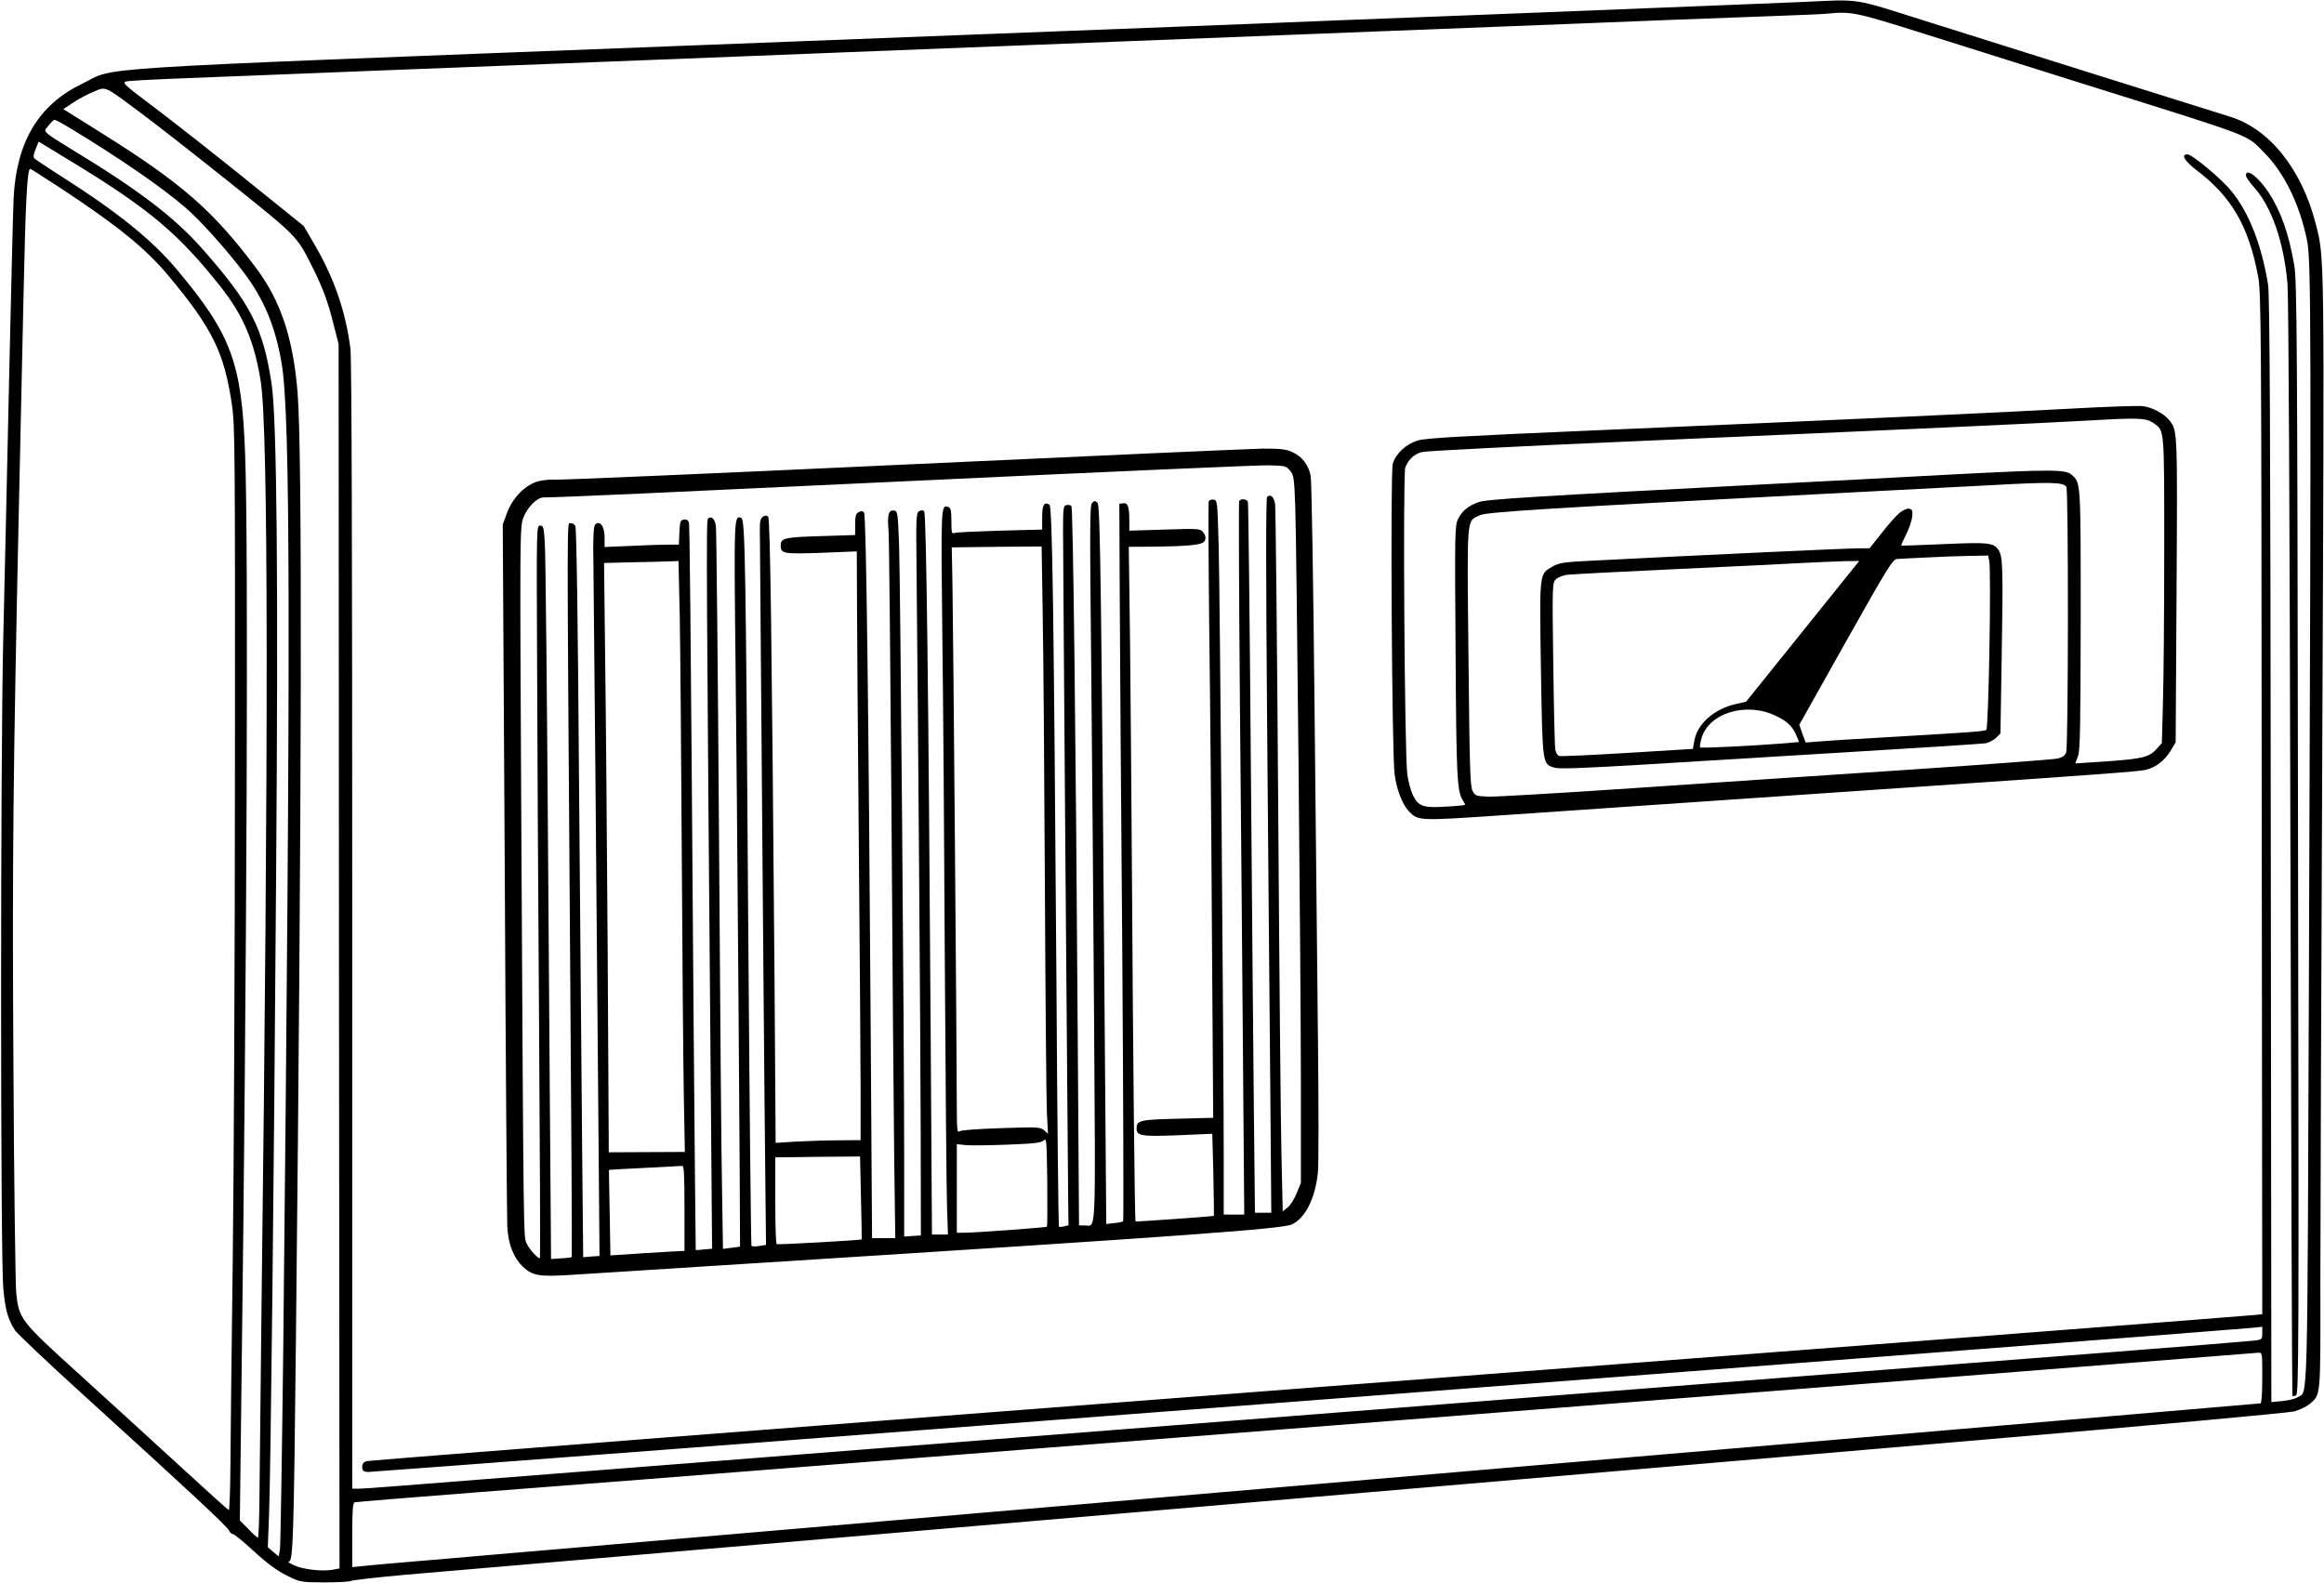 <?xml version="1.0" encoding="utf-8"?>
<!-- Generator: Adobe Illustrator 16.0.0, SVG Export Plug-In . SVG Version: 6.00 Build 0)  -->
<!DOCTYPE svg PUBLIC "-//W3C//DTD SVG 1.1//EN" "http://www.w3.org/Graphics/SVG/1.1/DTD/svg11.dtd">
<svg version="1.1" id="Layer_1" xmlns="http://www.w3.org/2000/svg" xmlns:xlink="http://www.w3.org/1999/xlink" x="0px" y="0px"
	 width="1280px" height="872px" viewBox="0 0 1280 872" enable-background="new 0 0 1280 872" xml:space="preserve">
<g transform="translate(0,872) scale(0.1,-0.1)">
	<path d="M9924.999,8708.998c-197.002-7.998-585-23.999-1475-58.999c-140-5-370-13.999-510-20c-140-5-374.004-13.999-520-20
		s-367.998-15-495-20c-125.996-5-1570.996-61.001-3210-123.999c-3356-130-3065-112.002-3263.999-208.003
		c-238.003-115-360-317.998-376.001-627.998c-2.998-57.998-13.999-510-25-1005s-25-1134.004-32.002-1420
		c-15.996-642.998-15.996-3399.003,0-3580c11.001-120,25-170.996,65-232.998C95,1374.004,265,1212.998,460,1035.996
		C1050,500,1255,309.004,1262.002,289.004c3.999-10,12.998-19.004,20.996-19.004c7.002,0,60-42.998,117.002-95.996
		c72.998-67.002,127.002-106.006,178.999-132.002C1652.998,5,1655,5,1783.999,4.004c72.002,0,138.999,2.998,148.999,7.998
		s145,20,300,33.994c380,33.008,6642.001,569.004,8702.001,745c954.004,81.006,1672.001,147.002,1702.001,155
		c27.998,8.008,65.996,26.006,82.998,40c62.998,54.004,60.996,27.002,60,672.002c0,322.998,5,1701.006,10.996,3062.002
		c11.006,2627.998,12.002,2577.001-35.996,2765c-77.002,302.998-255.996,527.002-475,592.998
		c-52.002,16.001-1199.003,376.001-1649.003,518.003C10189.999,8734.999,10259.999,8723.998,9924.999,8708.998z M10607.001,8531
		c207.998-65,610-192.002,892.998-281.001c930.995-292.002,867.997-267.998,969.003-368.999
		c111.992-112.002,196.992-286.001,237.998-487.002c22.002-106.997,22.998-477.998,10-4028.999
		c-9.004-2472.998-5-2302.998-62.002-2340.996c-12.998-9.004-50.996-18.008-84.004-21.006l-60.996-5.996L12507,4035.996
		c-2.002,2337.001-6.006,3057.001-15,3116.005c-35,216.997-105,396.997-201.006,513.999c-55.996,70-216.992,202.998-242.997,203.999
		c-37.998,0-15.996-37.002,51.005-87.998c192.998-147.002,285.996-308.003,337.998-584.004c17.002-86.997,17.998-280.996,20-2905
		l2.998-2812.002l-52.002-5c-28.994-3.994-2372.997-183.994-5207.997-400.996S2033.999,675.996,2020,672.002
		c-17.998-5-25-15-25-32.002c0-20,6.001-25.996,30-27.998C2051.001,610,12250.994,1390,12402.996,1405.996l57.002,6.006v-35
		c0-34.004-2.002-36.006-42.002-41.006c-23.994-2.998-392.001-32.998-817.997-65.996c-425.996-32.998-1179.004-90.996-1672.002-130
		C5972.998,830.996,5520,795,4805,740c-352.002-27.998-752.002-59.004-890-70c-137.002-10.996-540-42.002-895-70
		s-727.998-57.002-827.998-65c-101.001-7.998-199.004-15-218.003-15H1940v3097.998c0,2088.002-2.998,3125-10,3182.001
		c-25,197.998-87.002,382.002-192.998,565l-64.004,110l-313.999,252.998c-172.998,140-398.999,317.002-501.997,395
		c-178.003,134.004-187.002,142.002-160,149.004c15,2.998,158.999,10.996,317.998,16.997c160,6.001,400,16.001,535,21.001
		s360,13.999,500,20c140,5,372.002,13.999,515,20c142.998,6.001,375,15,515,20c140,6.001,370,15,510,20c140,6.001,370,15,510,20
		c140,6.001,367.998,15,505,20c317.998,12.002,689.004,27.002,1020,40c142.998,6.001,372.998,15,510,20
		c137.998,5,367.001,13.999,510,20s372.998,15,510,20c137.998,5,365.996,13.999,507.998,20c555,22.002,772.002,30,1027.002,40
		c145.996,6.001,370.996,15,500,20s370,13.999,535,20s314.004,12.002,330,13.999C10199.999,8657.997,10209.999,8656,10607.001,8531z
		 M777.998,8096c81.001-60,302.002-233.003,491.001-383.999C1638.999,7416,1635,7419.999,1720,7249.999
		c57.002-112.998,87.002-192.998,117.998-320l27.002-105l2.002-3372.001L1870,80.996l-36.001-6.992
		c-56.997-11.006-165,0.996-213.999,23.994c-25,11.006-37.998,21.006-28.999,21.006C1613.999,120,1617.998,235,1630,1350
		c32.002,2965.996,36.001,4880,8.999,5207.998c-23.999,298.003-92.998,505-227.998,685C1175,7558.998,998.999,7712.997,552.998,7991
		l-203.999,127.998l53.999,36.001c30,20,81.001,47.002,113.003,60C586.001,8243.998,570,8251,777.998,8096z M387.998,8012.997
		c272.002-165,498.003-320,634.004-436.997c78.999-67.002,230-236.001,322.998-360c110-147.002,171.001-293.003,206.001-496.001
		C1600,6441,1602.002,5214.003,1560,1285c-7.002-582.998-15-1077.002-17.998-1099.004L1535,147.002l-30,25l-30,25.996l7.002,182.998
		c8.999,245,25.996,1738.008,38.999,3544.004c11.997,1597.998,3.999,2486-25,2680C1450,6913.998,1378.999,7051,1112.002,7352.001
		C958.999,7524.999,760,7676,392.002,7898.998c-134.004,82.002-151.001,95-140,110c27.998,37.002,41.997,51.001,50,51.001
		C306.001,8059.999,345,8038.998,387.998,8012.997z M410,7819.999c412.998-252.002,577.002-390,807.002-682.002
		c122.998-155.996,183.999-298.999,218.999-517.998C1477.998,6351,1480,4665.996,1440,1490c-5-437.002-10-895-11.001-1017.998
		c-1.001-122.002-5-222.002-7.998-222.002c-3.999,0-28.003,20.996-53.003,47.998L1321.001,345l8.999,750
		c30,2310.996,38.999,4626,20,5124.999c-17.998,502.002-76.001,657.002-372.998,1012.002
		C837.998,7397.997,651.001,7548.998,345,7743.998c-77.002,48.999-146.001,95-152.998,101.001c-10,8.999-9.004,18.999,3.999,52.998
		l16.997,42.002L243.999,7921C261.001,7911,336.001,7864.999,410,7819.999z M332.002,7684.999
		C646.001,7477.997,801.001,7352.997,927.998,7201c243.003-291.001,308.003-423.999,350-715
		c16.001-112.002,17.002-262.002,16.001-1956c0-1009.004-6.001-2244.004-11.997-2745C1275,1285,1270,767.998,1268.999,637.002
		c-1.001-131.006-5-236.006-8.999-235c-5,2.002-128.999,113.994-277.002,250c-146.997,135-393.999,360-547.998,500
		C110,1445.996,103.999,1455,88.999,1602.998c-3.999,51.006-11.997,610-15,1242.002c-6.997,1147.002-1.997,1602.998,31.001,3125
		c7.998,366.001,18.999,878.999,25,1140c11.001,513.999,20,680,37.002,680C168.999,7789.999,242.998,7742.997,332.002,7684.999z
		 M12459.998,1130c0-87.998-4.004-140-10-140C12442,990,4869.003,342.002,3105,190c-126.001-10.996-413.999-35-640-55
		c-225-19.004-436.001-37.002-467.002-40.996L1940,87.998v176.006c0,132.998,2.998,177.998,12.998,180.996
		c6.001,2.002,309.004,27.002,672.002,55s770,60,905,70c135,10.996,535,42.002,890,70s757.998,59.004,895,70
		c137.998,10.996,655,52.002,1150,90c867.002,67.998,1655,129.004,3580,280c495,39.004,1230.996,97.002,1635,129.004
		c404.003,31.992,744.999,58.994,757.997,60C12459.998,1270,12459.998,1269.004,12459.998,1130z"/>
	<path d="M12369.998,7753.998c0-8.999,20-38.999,45.996-66.997c96.006-107.002,164.004-304.004,183.008-532.002
		c5.996-73.999,11.992-1275,15.996-3120c4.004-1650,9.004-3002.002,10.996-3004.004c2.002-1.992,11.006-0.996,20,3.008
		c15,5.996,16.006,230,11.006,3068.994c-4.004,2788.002-6.006,3070-21.006,3157.001c-30,173.999-73.994,297.002-140.996,400
		C12437.996,7746,12369.998,7797.001,12369.998,7753.998z"/>
	<path d="M4959.003,6159.999c-1031.006-47.998-1890.005-85-1907.002-82.002c-17.002,2.002-55-1.997-84.004-7.998
		c-71.997-17.998-145-90-175.996-177.002L2768.999,5831L2780,3937.998c5-1040.996,12.002-1930,13.999-1975.996
		c6.001-97.998,35-171.006,87.002-220c52.998-50,90-56.006,283.999-42.998C3258.999,1705,3727.001,1735,4205,1765
		c2337.998,147.998,2857.001,185.996,2910.996,210.996c75,36.006,129.004,146.006,143.008,290c3.994,43.008,3.994,369.004,0,724.004
		c-4.004,355-12.002,1187.002-19.004,1850c-7.002,704.003-15.996,1227.001-20.996,1257.998
		c-12.002,62.002-47.002,108.003-104.004,133.003c-32.002,15-62.998,17.998-160,17.998
		C6889.003,6247.997,5990.996,6207.997,4959.003,6159.999z M7104.999,6127.997c20.996-25,22.998-37.998,29.004-200
		c7.998-240.996,30-2495,30.996-3167.998v-555l-22.998-57.002c-12.998-32.002-35-67.002-50-78.994l-27.002-21.006l-7.002,304.004
		c-3.994,165.996-12.002,1033.994-17.998,1927.998s-14.004,1642.001-17.002,1662.998c-5.996,40-25.996,58.003-43.994,40
		c-7.002-6.997-7.002-415,0-1248.994c5.996-682.002,12.998-1566.006,16.992-1966.006l6.006-727.998h-45h-45l-6.006,562.998
		c-2.998,309.004-10.996,1187.002-16.992,1950c-6.006,764.003-13.008,1395-16.006,1403.002
		c-5.996,16.001-38.994,18.999-47.998,3.999c-2.998-5-0.996-499.004,4.004-1097.001c5.996-597.998,12.998-1480.996,16.992-1960
		l7.002-872.998h-57.002h-55.996v297.998c0,547.002-20.996,3144.003-27.998,3392.001c-7.002,240-7.002,245-27.998,247.998
		c-12.002,2.002-24.004-2.998-27.002-10c-2.002-6.997-1.006-317.002,2.998-687.998c5-370.996,12.002-1132.001,15-1690.996
		l7.002-1016.006l-195-5c-209.003-5-227.001-8.994-227.001-53.994c0-41.006,27.998-45,230.996-37.002l186.006,7.998l5.996-225
		c2.002-124.004,4.004-225.996,2.998-227.002c-1.992-2.998-428.994-32.998-431.992-30.996C6250,1997.002,6240,2940.996,6235,3830
		c-2.998,459.004-7.998,1070-10.996,1357.001l-7.002,520.996l148.994,1.001c164.004,2.002,243.008,8.999,262.002,23.999
		c17.002,13.003,15,37.002-3.994,59.004c-16.006,15.996-31.006,16.997-210,10.996L6220,5797.001V5851
		c0,77.998-7.998,101.001-34.004,96.997l-20.996-2.998l2.002-465c0.996-255.996,7.002-1144.003,13.994-1972.998
		c6.006-830,8.008-1511.006,5-1514.004c-2.998-2.998-25-7.998-48.994-10l-44.004-5l-7.002,887.998
		c-20,2623.007-25.996,3068.002-40.996,3084.003c-12.998,12.998-17.002,12.998-30,0s-12.998-126.001-5-890
		c5-480.996,12.002-1369.004,15.996-1972.998C6034.003,1882.998,6037.998,1970,5974.003,1970h-31.006l-7.002,1027.998
		c-10.996,1719.004-25.996,2926-35,2935c-5,5-16.992,7.002-26.992,5c-17.002-2.998-19.004-15-19.004-137.998
		c0-150.996,25-3412.001,27.998-3667.001l2.002-162.002l-24.004-5.996c-12.998-2.998-25.996-4.004-28.994-0.996
		c-2.002,2.998-9.004,585-12.998,1292.998c-15,2113.994-23.008,2672.998-39.004,2682.998c-29.004,17.998-40-1.001-40-68.999v-68.003
		l-234.004-5.996c-127.998-4.004-240.996-9.004-250-13.003c-13.994-5-15.996,3.003-15.996,65c0,56.001-2.998,73.003-15.996,78.003
		c-42.002,15.996-42.002,10.996-34.004-697.002c5-370.996,10.996-1199.003,14.004-1840
		c3.994-640.996,8.994-1234.004,11.992-1317.002l5-152.998h-43.994h-44.004l-7.002,1092.998
		c-11.992,1887.998-23.994,2879.003-35.996,2891c-7.002,7.002-15.996,7.002-27.998,0c-16.006-10-17.002-36.001-14.004-309.995
		c9.004-879.003,22.002-2640,22.998-3124.003l1.006-555l-46.006-2.998l-45.996-2.998v417.998c0,665-20.996,3178.994-27.998,3387.998
		c-7.002,185-7.998,190-29.004,192.998c-28.994,4.004-37.002-23.999-28.994-111.997c2.998-38.999,10-731.997,15.996-1541
		c5-807.998,12.002-1669.004,15-1912.998l5.996-442.002h-63.994h-64.004l-7.002,1087.998
		c-11.992,1844.004-25,2894.003-36.992,2908.002c-8.008,10-16.006,11.001-30,2.998c-15-7.998-19.004-21.001-19.004-67.998v-58.003
		l-190.996-5.996C4319.003,5761,4300,5756,4300,5714.999c0-45,15.996-47.002,224.004-40l195,7.998l0.996-258.994
		c0-143.008,5-745,10-1339.003s10-1207.002,10-1362.002V2440l-122.002-0.996c-67.998,0-172.998-4.004-233.994-7.002L4272.001,2425
		l-6.006,885c-15,1892.001-23.994,2552.001-35,2562.998c-8.994,9.004-15.996,9.004-28.994,1.001c-12.998-8.999-17.002-25-17.002-65
		c15-1888.999,25.996-3268.002,30-3564.995l4.004-381.006l-37.002-5.996c-20-4.004-39.004-2.998-42.998,0.996
		c-3.008,4.004-11.006,801.006-18.008,1772.002c-12.998,1990-16.992,2228.999-37.998,2237.001
		c-40,15.996-40.996,10.996-32.002-787.001c8.008-624.004,27.002-3222.002,25-3225.996c-0.996-1.006-21.992-4.004-46.992-7.002
		l-47.002-6.006l-5,312.002C3972.998,2325,3965.996,3212.001,3960,4125c-6.001,912.998-13.999,1677.001-17.002,1697.998
		c-5.996,40-25.996,58.003-43.999,40c-10-10-7.998-300.996,17.002-3288.994l6.001-732.002l-44.004-4.004
		c-22.998-2.998-43.999-3.994-45.996-2.998C3831,1835.996,3826,2415,3820,3120.996
		c-17.002,2317.001-21.001,2704.003-26.001,2722.001c-3.999,12.002-12.998,17.002-26.997,15c-20-2.998-22.002-10-25-70
		l-3.003-67.998h-61.997c-34.004,0-126.001-2.998-204.004-7.002L3330,5707.001v50c0,55.996-17.998,90-43.999,80
		c-13.003-5-16.001-22.002-18.003-84.004c-0.996-42.998-0.996-86.997,0-97.998c1.001-32.002,20-2117.001,27.002-3020.996
		l7.002-832.002l-45-2.998l-45-4.004L3206,2425c-3.003,347.002-11.001,1247.998-17.002,2004.004
		c-6.001,892.998-13.999,1380.996-20,1392.998c-6.001,10.996-17.998,17.998-26.997,15.996c-20-3.999-20,144.004-2.002-2390.996
		c7.002-906.006,11.001-1650,8.999-1651.006c-1.997-1.992-28.999-5.996-58.999-6.992l-55-4.004l-2.002,275
		c-0.996,150.996-7.998,1012.998-13.999,1915S3005,5662.001,3001,5719.999c-5,96.001-8.003,105-26.001,105
		c-20,0-20-6.001-17.002-725c1.001-399.004,6.001-1305,11.001-2015c5-709.004,7.002-1292.002,5-1294.004
		c-7.998-7.998-56.997,45-72.998,79.004c-18.003,40.996-17.002-44.004-30,2355c-8.003,1550-8.003,1591,11.001,1642.001
		c20.996,56.997,75,112.998,110.996,112.998c131.001,2.002,608.003,23.999,2117.002,95
		c975.996,46.001,1819.003,82.998,1872.998,82.002C7077.001,6154.999,7082.997,6153.998,7104.999,6127.997z M5742.998,5332.997
		C5747.001,5125,5752.001,4449.003,5755,3830s7.998-1177.002,10.996-1240l6.006-115l-21.006,19.004
		c-20,17.998-33.994,18.994-237.998,11.992c-127.998-3.994-222.998-10.996-230-17.998c-10-7.998-12.998,12.998-12.998,107.998
		c0,271.006-20,2706.005-24.004,2899.003l-3.994,210l247.998,2.998l247.002,2.002L5742.998,5332.997z M3743.999,5317.997
		C3747.001,5145.995,3752.001,4560,3755,4015s7.998-1135.996,11.001-1315l6.001-325l-209.004-0.996l-210-1.006l-5.996,1101.006
		c-4.004,605.996-10,1335.996-14.004,1622.998l-5.996,522.001l153.999,3.994c85,1.006,176.997,4.004,205,5l51.001,2.002
		L3743.999,5317.997z M5765.996,1962.998c-3.994-3.994-391.992-32.998-452.998-32.998H5270v244.004v243.994l44.004-5
		c25-2.998,128.994-2.002,231.992,2.002c152.002,5.996,189.004,10,203.008,24.004c15,15,15.996-2.002,18.994-228.008
		C5769.003,2077.001,5769.003,1965,5765.996,1962.998z M4742.001,2122.998c2.998-125.996,5-228.994,3.994-230
		c-2.998-3.994-461.992-30-467.998-25.996c-5,2.002-7.998,110.996-7.998,240.996V2345l234.004,2.998l232.998,2.002
		L4742.001,2122.998z M3770,2065v-235l-22.002-0.996c-12.998,0-105-6.006-203.999-12.002L3362.001,1805l-4.004,235
		c-2.998,129.004-3.999,235.996-3.999,235.996c1.001,1.006,88.999,6.006,196.001,11.006
		c107.002,5.996,201.001,10.996,207.998,10.996C3767.001,2300,3770,2247.001,3770,2065z"/>
	<path d="M11419.999,6469.999c-372.002-20.996-1224.004-60-2625-120c-750-32.002-940.996-42.998-985-55.996
		c-67.002-20-122.998-73.008-139.004-129.004c-13.994-50.996-5-1592.001,10-1709.003c11.006-85,43.008-166.992,79.004-205
		c52.002-52.998,50.996-52.998,522.002-20.996c1098.994,75,1930,132.002,2337.998,160c952.002,65,1165.996,80.996,1200.996,90
		c55,15,100,50,133.008,102.998l28.994,47.998l5,838.007c5,880.996,5,878.994-38.994,935c-30,37.998-97.002,73.994-149.004,78.994
		C11774.999,6485.995,11604.003,6479.999,11419.999,6469.999z M11862.001,6389.003c60-43.008,57.998-21.006,57.998-692.002
		c0-337.998-2.998-716.005-7.002-842.001l-5.996-227.998l-30-32.998c-37.998-44.004-77.002-54.004-279.004-68.008
		c-92.998-5.996-167.998-10.996-167.998-10.996s7.002,17.998,15,40c12.002,32.998,14.004,157.998,15,752.998
		c0,762.998,0.996,752.002-50,797.002c-32.998,30-112.002,30-670,0.996c-272.002-15-709.004-37.998-970-50.996
		c-1340-70-1585-85-1627.002-100.996c-55.996-20-90-48.008-112.002-92.002c-17.998-35-18.994-69.004-13.994-732.001
		c3.994-687.998,7.998-767.002,38.994-817.002c8.008-12.002,14.004-23.994,14.004-25.996s-47.998-7.002-105.996-10
		c-126.006-7.998-152.002,0.996-183.008,65c-10.996,23.994-25,75-30,112.998c-15,107.998-25,1652.998-10.996,1690
		c17.002,44.004,49.004,74.004,90.996,85c20,5.996,551.006,32.998,1180,60c1474.004,64.004,2194.004,97.002,2499.004,114.004
		C11782.997,6419.999,11819.999,6417.997,11862.001,6389.003z M11380.995,6037.997c12.002-18.994,11.006-1430.996-0.996-1462.001
		c-5.996-17.998-20-27.998-47.002-33.994c-20.996-5-390.996-32.998-822.998-62.002c-432.002-27.998-1110.996-74.004-1510-100.996
		c-399.004-27.002-759.004-48.008-800-47.002c-72.002,2.998-75,3.994-90,32.998c-12.998,25.996-15.996,135.996-22.002,740
		c-7.998,794.003-12.002,740,62.998,777.001c36.006,17.998,375,38.994,1899.004,117.998c327.002,17.002,744.004,39.004,925,47.998
		C11300.995,6065.995,11364.999,6064.003,11380.995,6037.997z"/>
	<path d="M10462.001,5894.999c-17.998-15-62.002-64.004-97.998-110.996l-67.002-84.004h-56.006
		c-65.996,0-885-37.998-1486.992-69.004c-140-6.992-167.002-10.996-202.002-30.996c-75-42.998-72.998-25-65-565
		c8.994-535.996,7.002-524.004,77.998-544.004c25-6.992,152.002-1.992,427.998,14.004c215,12.998,734.004,45,1152.002,70
		s774.004,47.998,792.002,50.996c17.998,4.004,42.998,17.002,57.002,30l23.994,24.004l7.002,437.002
		c7.998,457.001,5.996,535.996-15.996,570.996c-27.002,42.998-55,46.006-303.008,35c-126.992-5.996-231.992-8.994-233.994-7.998
		c-2.002,2.002,10,29.004,27.002,62.002c15.996,32.002,30.996,75.996,32.998,97.998c2.998,34.004,0,40-17.998,42.998
		C10502.001,5919.999,10479.003,5909.003,10462.001,5894.999z M10955.995,5632.997c12.002-47.998-2.998-925-15.996-932.998
		c-14.004-9.004-79.004-12.998-535-40c-187.002-10-367.002-22.002-400-25l-60-5l-17.998,49.004l-17.002,48.994l255.996,456.005
		c234.004,415.996,259.004,455.996,283.008,456.992c13.994,1.006,85,5,155.996,8.008c72.002,3.994,177.998,7.998,237.002,8.994
		l107.998,2.002L10955.995,5632.997z M9929.003,5242.997L9617.001,4855l-57.002-12.998
		C9440.995,4815,9347.997,4732.998,9332.001,4640l-7.998-45l-359.004-22.002c-197.998-12.002-367.998-20-377.002-17.002
		c-10,3.008-18.994,18.008-22.002,37.002c-2.998,17.998-7.998,231.006-10.996,474.004c-5.996,430-5,442.998,14.004,462.001
		c10.996,10.996,38.994,21.992,62.998,25c23.994,2.998,290.996,16.992,592.998,30.996c302.998,14.004,617.998,29.004,700,34.004
		c82.998,3.994,187.002,8.994,232.998,10l82.002,0.996L9929.003,5242.997z M9782.997,4775.996c62.002-30,90-56.992,111.006-106.992
		l15-36.006l-77.002-7.002c-174.004-13.994-462.998-27.998-467.998-22.998c-3.008,2.998,0,22.998,5.996,46.006
		C9407.997,4792.998,9617.997,4857.001,9782.997,4775.996z"/>
</g>
</svg>
